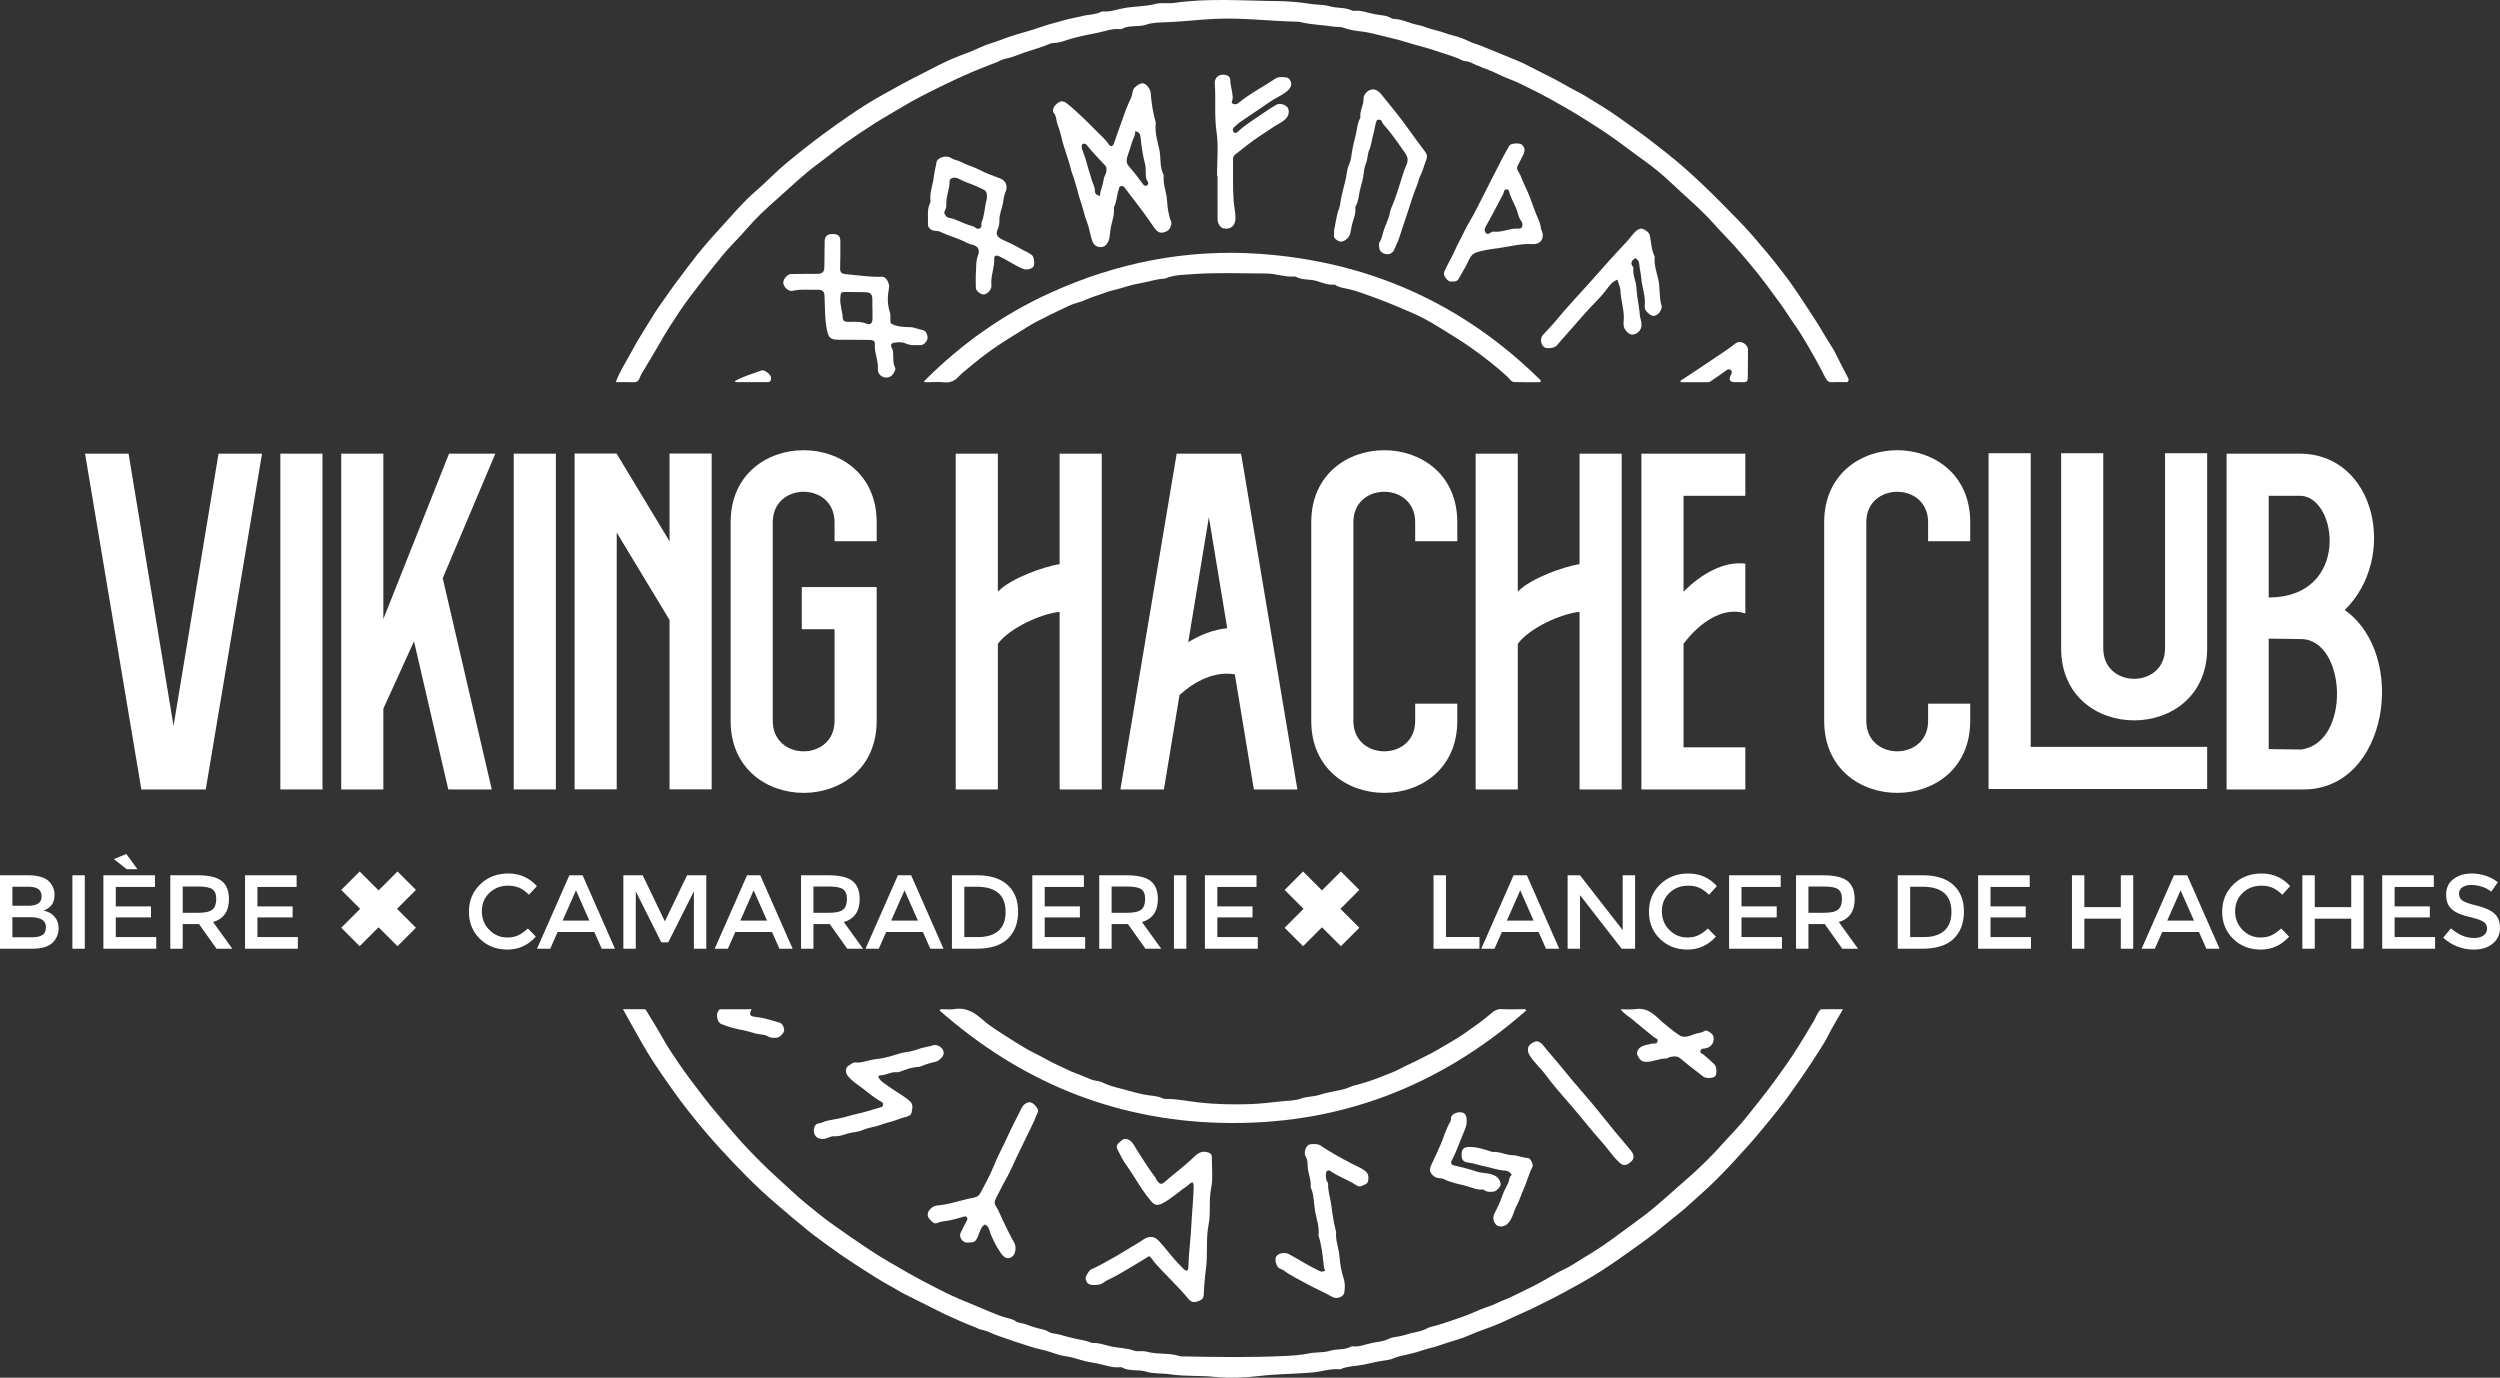 <?xml version="1.0" encoding="utf-8"?>
<!-- Generator: Adobe Illustrator 16.0.0, SVG Export Plug-In . SVG Version: 6.00 Build 0)  -->
<!DOCTYPE svg PUBLIC "-//W3C//DTD SVG 1.1//EN" "http://www.w3.org/Graphics/SVG/1.1/DTD/svg11.dtd">
<svg version="1.1" id="Calque_1" xmlns="http://www.w3.org/2000/svg" xmlns:xlink="http://www.w3.org/1999/xlink" x="0px" y="0px"
	 width="700px" height="385.75px" viewBox="0 0 700 385.75" enable-background="new 0 0 700 385.75" xml:space="preserve">
<rect x="0" y="0" width="700" height="385.75" fill="#333333" stroke="none"/>
<g>
	<path fill="#FFFFFF" d="M9.002,265.646H0V245.08h8.002c1.392,0,2.594,0.168,3.604,0.5c1.01,0.335,1.76,0.786,2.251,1.354
		c0.941,1.061,1.412,2.257,1.412,3.59c0,1.608-0.51,2.805-1.53,3.59c-0.373,0.273-0.627,0.446-0.765,0.516
		c-0.138,0.068-0.383,0.181-0.736,0.338c1.275,0.273,2.29,0.848,3.045,1.721c0.754,0.872,1.133,1.956,1.133,3.251
		c0,1.432-0.491,2.696-1.472,3.795C13.789,265.008,11.808,265.646,9.002,265.646z M3.472,253.613h4.414
		c2.51,0,3.765-0.854,3.765-2.561c0-0.979-0.304-1.687-0.912-2.117c-0.609-0.431-1.55-0.648-2.824-0.648H3.472V253.613z
		 M3.472,262.438h5.443c1.275,0,2.251-0.2,2.927-0.604c0.677-0.401,1.015-1.162,1.015-2.279c0-1.824-1.461-2.736-4.383-2.736H3.472
		V262.438z"/>
	<path fill="#FFFFFF" d="M20.27,245.08h3.472v20.565H20.27V245.08z"/>
	<path fill="#FFFFFF" d="M43.394,245.08v3.266H32.42v5.443h9.856v3.09H32.42v5.501h11.327v3.266H28.949V245.08H43.394z
		 M38.481,243.375H35.48l-3.589-2.824l3.472-1.442L38.481,243.375z"/>
	<path fill="#FFFFFF" d="M64.105,251.76c0,3.393-1.481,5.53-4.443,6.413l5.384,7.473h-4.413l-4.914-6.914h-4.56v6.914h-3.472V245.08
		h7.65c3.138,0,5.383,0.531,6.737,1.59S64.105,249.425,64.105,251.76z M59.486,254.672c0.706-0.607,1.059-1.583,1.059-2.928
		c0-1.343-0.363-2.266-1.089-2.766c-0.726-0.5-2.02-0.75-3.883-0.75H51.16v7.355h4.325C57.446,255.584,58.781,255.28,59.486,254.672
		z"/>
	<path fill="#FFFFFF" d="M83.051,245.08v3.266H72.078v5.443h9.856v3.09h-9.856v5.501h11.327v3.266H68.606V245.08H83.051z"/>
	<path fill="#FFFFFF" d="M142.006,262.497c1.196,0,2.226-0.2,3.089-0.604c0.862-0.401,1.765-1.043,2.706-1.926l2.236,2.295
		c-2.177,2.412-4.821,3.619-7.928,3.619c-3.11,0-5.689-1.002-7.738-3.002c-2.05-2-3.074-4.531-3.074-7.59
		c0-3.06,1.044-5.609,3.133-7.649c2.088-2.039,4.727-3.061,7.915-3.061c3.187,0,5.849,1.178,7.987,3.531l-2.206,2.412
		c-0.981-0.941-1.908-1.599-2.78-1.971c-0.873-0.372-1.898-0.559-3.075-0.559c-2.08,0-3.824,0.673-5.236,2.016
		c-1.413,1.343-2.119,3.059-2.119,5.148c0,2.088,0.702,3.834,2.103,5.235C138.422,261.797,140.084,262.497,142.006,262.497z"/>
	<path fill="#FFFFFF" d="M156.127,260.968l-2.06,4.678h-3.707l9.061-20.565h3.707l9.062,20.565h-3.707l-2.06-4.678H156.127z
		 M165.013,257.761l-3.737-8.472l-3.736,8.472H165.013z"/>
	<path fill="#FFFFFF" d="M178.015,265.646h-3.471V245.08h5.414l6.208,12.916l6.208-12.916h5.384v20.565h-3.472v-16.063
		l-7.178,14.269h-1.942l-7.149-14.269V265.646z"/>
	<path fill="#FFFFFF" d="M205.875,260.968l-2.06,4.678h-3.707l9.062-20.565h3.706l9.063,20.565h-3.707l-2.06-4.678H205.875z
		 M214.76,257.761l-3.736-8.472l-3.736,8.472H214.76z"/>
	<path fill="#FFFFFF" d="M240.708,251.76c0,3.393-1.481,5.53-4.443,6.413l5.385,7.473h-4.413l-4.914-6.914h-4.56v6.914h-3.472
		V245.08h7.649c3.138,0,5.384,0.531,6.737,1.59S240.708,249.425,240.708,251.76z M236.089,254.672
		c0.706-0.607,1.059-1.583,1.059-2.928c0-1.343-0.363-2.266-1.089-2.766s-2.02-0.75-3.883-0.75h-4.413v7.355h4.324
		C234.049,255.584,235.383,255.28,236.089,254.672z"/>
	<path fill="#FFFFFF" d="M248.121,260.968l-2.06,4.678h-3.706l9.061-20.565h3.707l9.062,20.565h-3.707l-2.059-4.678H248.121z
		 M257.006,257.761l-3.737-8.472l-3.736,8.472H257.006z"/>
	<path fill="#FFFFFF" d="M282.101,247.773c1.981,1.795,2.972,4.289,2.972,7.486c0,3.198-0.961,5.728-2.884,7.591
		c-1.922,1.864-4.863,2.795-8.825,2.795h-6.826V245.08h7.062C277.286,245.08,280.121,245.979,282.101,247.773z M281.572,255.35
		c0-4.709-2.697-7.063-8.09-7.063h-3.473v14.093h3.854c2.49,0,4.397-0.593,5.722-1.779
		C280.91,259.413,281.572,257.663,281.572,255.35z"/>
	<path fill="#FFFFFF" d="M303.489,245.08v3.266h-10.974v5.443h9.855v3.09h-9.855v5.501h11.327v3.266h-14.799V245.08H303.489z"/>
	<path fill="#FFFFFF" d="M324.2,251.76c0,3.393-1.48,5.53-4.442,6.413l5.384,7.473h-4.412l-4.914-6.914h-4.561v6.914h-3.471V245.08
		h7.649c3.138,0,5.384,0.531,6.737,1.59S324.2,249.425,324.2,251.76z M319.582,254.672c0.706-0.607,1.059-1.583,1.059-2.928
		c0-1.343-0.363-2.266-1.089-2.766s-2.02-0.75-3.883-0.75h-4.414v7.355h4.325C317.541,255.584,318.875,255.28,319.582,254.672z"/>
	<path fill="#FFFFFF" d="M328.701,245.08h3.472v20.565h-3.472V245.08z"/>
	<path fill="#FFFFFF" d="M351.824,245.08v3.266h-10.973v5.443h9.855v3.09h-9.855v5.501h11.328v3.266h-14.8V245.08H351.824z"/>
	<path fill="#FFFFFF" d="M401.393,265.646V245.08h3.473v17.271h9.384v3.295H401.393z"/>
	<path fill="#FFFFFF" d="M420.519,260.968l-2.061,4.678h-3.707l9.062-20.565h3.707l9.061,20.565h-3.707l-2.059-4.678H420.519z
		 M429.403,257.761l-3.736-8.472l-3.736,8.472H429.403z"/>
	<path fill="#FFFFFF" d="M454.35,245.08h3.471v20.565h-3.765l-11.65-15.005v15.005h-3.472V245.08h3.472l11.944,15.358V245.08z"/>
	<path fill="#FFFFFF" d="M472.414,262.497c1.195,0,2.227-0.2,3.088-0.604c0.864-0.401,1.766-1.043,2.707-1.926l2.236,2.295
		c-2.178,2.412-4.82,3.619-7.929,3.619c-3.109,0-5.688-1.002-7.738-3.002c-2.048-2-3.074-4.531-3.074-7.59
		c0-3.06,1.045-5.609,3.135-7.649c2.088-2.039,4.726-3.061,7.913-3.061c3.187,0,5.851,1.178,7.988,3.531l-2.207,2.412
		c-0.981-0.941-1.908-1.599-2.781-1.971c-0.872-0.372-1.896-0.559-3.073-0.559c-2.08,0-3.824,0.673-5.236,2.016
		s-2.119,3.059-2.119,5.148c0,2.088,0.702,3.834,2.104,5.235C468.828,261.797,470.492,262.497,472.414,262.497z"/>
	<path fill="#FFFFFF" d="M498.598,245.08v3.266h-10.975v5.443h9.855v3.09h-9.855v5.501h11.326v3.266h-14.798V245.08H498.598z"/>
	<path fill="#FFFFFF" d="M519.308,251.76c0,3.393-1.481,5.53-4.443,6.413l5.385,7.473h-4.414l-4.912-6.914h-4.561v6.914h-3.472
		V245.08h7.649c3.138,0,5.383,0.531,6.736,1.59S519.308,249.425,519.308,251.76z M514.689,254.672
		c0.705-0.607,1.059-1.583,1.059-2.928c0-1.343-0.364-2.266-1.088-2.766c-0.726-0.5-2.021-0.75-3.885-0.75h-4.412v7.355h4.324
		C512.649,255.584,513.982,255.28,514.689,254.672z"/>
	<path fill="#FFFFFF" d="M546.933,247.773c1.98,1.795,2.971,4.289,2.971,7.486c0,3.198-0.961,5.728-2.883,7.591
		c-1.923,1.864-4.864,2.795-8.826,2.795h-6.825V245.08h7.062C542.118,245.08,544.952,245.979,546.933,247.773z M546.404,255.35
		c0-4.709-2.696-7.063-8.092-7.063h-3.47v14.093h3.853c2.491,0,4.398-0.593,5.723-1.779
		C545.742,259.413,546.404,257.663,546.404,255.35z"/>
	<path fill="#FFFFFF" d="M568.321,245.08v3.266h-10.975v5.443h9.855v3.09h-9.855v5.501h11.326v3.266h-14.798V245.08H568.321z"/>
	<path fill="#FFFFFF" d="M580.146,265.646V245.08h3.473v8.916h10.208v-8.916h3.471v20.565h-3.471v-8.414h-10.208v8.414H580.146z"/>
	<path fill="#FFFFFF" d="M605.417,260.968l-2.06,4.678h-3.707l9.062-20.565h3.707l9.06,20.565h-3.706l-2.059-4.678H605.417z
		 M614.302,257.761l-3.736-8.472l-3.736,8.472H614.302z"/>
	<path fill="#FFFFFF" d="M632.925,262.497c1.195,0,2.227-0.2,3.088-0.604c0.864-0.401,1.766-1.043,2.707-1.926l2.236,2.295
		c-2.178,2.412-4.82,3.619-7.929,3.619c-3.109,0-5.688-1.002-7.738-3.002c-2.048-2-3.074-4.531-3.074-7.59
		c0-3.06,1.045-5.609,3.135-7.649c2.088-2.039,4.726-3.061,7.914-3.061c3.186,0,5.85,1.178,7.987,3.531l-2.207,2.412
		c-0.98-0.941-1.908-1.599-2.781-1.971c-0.872-0.372-1.896-0.559-3.073-0.559c-2.08,0-3.824,0.673-5.236,2.016
		s-2.119,3.059-2.119,5.148c0,2.088,0.702,3.834,2.104,5.235C629.339,261.797,631.003,262.497,632.925,262.497z"/>
	<path fill="#FFFFFF" d="M644.662,265.646V245.08h3.473v8.916h10.208v-8.916h3.471v20.565h-3.471v-8.414h-10.208v8.414H644.662z"/>
	<path fill="#FFFFFF" d="M681.467,245.08v3.266h-10.974v5.443h9.855v3.09h-9.855v5.501h11.326v3.266h-14.798V245.08H681.467z"/>
	<path fill="#FFFFFF" d="M691.983,247.787c-1.01,0-1.838,0.207-2.486,0.619c-0.646,0.41-0.971,1.034-0.971,1.867
		c0,0.834,0.324,1.471,0.971,1.912c0.648,0.441,2.026,0.917,4.135,1.428c2.106,0.51,3.696,1.226,4.766,2.147
		c1.068,0.921,1.604,2.279,1.604,4.074s-0.676,3.25-2.029,4.369c-1.354,1.117-3.13,1.678-5.326,1.678
		c-3.217,0-6.07-1.108-8.561-3.326l2.176-2.617c2.08,1.804,4.236,2.705,6.473,2.705c1.119,0,2.005-0.239,2.664-0.721
		c0.656-0.479,0.984-1.117,0.984-1.912c0-0.793-0.309-1.412-0.926-1.854c-0.619-0.44-1.683-0.843-3.193-1.205
		c-1.51-0.363-2.656-0.696-3.441-1.001c-0.784-0.304-1.48-0.7-2.09-1.191c-1.215-0.921-1.823-2.333-1.823-4.236
		c0-1.901,0.69-3.369,2.073-4.398s3.095-1.545,5.135-1.545c1.313,0,2.619,0.218,3.912,0.648c1.295,0.432,2.414,1.04,3.355,1.824
		l-1.854,2.617c-0.609-0.548-1.434-1-2.473-1.354C694.017,247.965,692.994,247.787,691.983,247.787z"/>
</g>
<polygon fill="#FFFFFF" points="375.318,254.474 380.613,259.768 375.448,264.932 370.155,259.639 364.858,264.932 359.694,259.768 
	364.989,254.474 359.694,249.179 364.858,244.015 370.155,249.31 375.448,244.015 380.613,249.179 "/>
<polygon fill="#FFFFFF" points="111.165,254.474 116.459,259.768 111.296,264.932 106.001,259.639 100.706,264.932 95.542,259.768 
	100.837,254.474 95.542,249.179 100.706,244.015 106.001,249.31 111.296,244.015 116.459,249.179 "/>
<path fill="#FFFFFF" d="M172.408,107.003c1.183-3.151,2.909-5.688,4.338-8.376c1.464-2.756,3.1-5.429,4.768-8.078
	c1.088-1.725,2.112-3.497,3.309-5.146c1.625-2.234,3.146-4.536,4.813-6.742c1.841-2.439,3.66-4.897,5.552-7.294
	c2.627-3.322,5.521-6.416,8.36-9.558c2.594-2.873,5.134-5.798,8.079-8.307c2.882-2.456,5.455-5.246,8.36-7.661
	c3.42-2.84,6.903-5.613,10.479-8.256c2.445-1.806,4.926-3.579,7.443-5.283c3.11-2.103,6.268-4.171,9.574-5.939
	c2.512-1.344,4.954-2.816,7.505-4.099c2.704-1.36,5.392-2.786,8.097-4.143c2.424-1.214,4.936-2.299,7.512-3.212
	c2.272-0.807,4.408-2.024,6.706-2.727c2.474-0.757,4.835-1.804,7.326-2.527c2.433-0.706,4.888-1.4,7.276-2.232
	c2.096-0.729,4.259-1.232,6.371-1.845c1.462-0.426,3.106-0.65,4.612-1.049c1.809-0.478,3.738-0.379,5.454-1.214
	c0.11-0.053,0.236-0.128,0.348-0.116c2.091,0.222,4.061-0.573,6.047-0.932c2.935-0.53,5.931-0.411,8.846-1.176
	c1.634-0.429,3.467-0.025,5.17-0.274c9.687-1.407,19.414-0.586,29.116-0.512c2.941,0.023,5.982,0.298,8.91,0.771
	c1.874,0.304,3.82,0.173,5.577,0.689c2.025,0.591,4.185,0.226,6.108,1.15c0.181,0.089,0.407,0.149,0.602,0.126
	c2.133-0.24,4.115,0.643,6.146,0.994c1.455,0.251,3.093,0.259,4.459,1.107c0.228,0.141,0.553,0.15,0.838,0.167
	c1.759,0.114,3.36,0.786,5.012,1.309c1.11,0.354,2.282,0.455,3.398,0.908c1.444,0.586,3.003,0.881,4.501,1.333
	c1.074,0.325,2.135,0.756,3.243,1.024c1.597,0.386,3.181,0.948,4.65,1.68c0.957,0.478,1.98,0.698,2.948,1.097
	c2.377,0.981,4.777,1.905,7.149,2.91c1.959,0.829,3.978,1.559,5.867,2.514c2.196,1.11,4.378,2.284,6.59,3.349
	c2.579,1.243,4.976,2.793,7.528,4.075c2.182,1.094,4.221,2.472,6.319,3.73c3.712,2.228,7.196,4.793,10.705,7.318
	c2.736,1.967,5.386,4.046,8.032,6.133c7.176,5.651,13.598,12.097,19.951,18.622c1.586,1.631,3.152,3.294,4.633,5.023
	c2.392,2.792,4.774,5.598,7.034,8.494c2.022,2.586,3.976,5.238,5.774,7.982c1.667,2.544,3.376,5.064,4.998,7.64
	c1.362,2.161,2.597,4.4,3.994,6.542c0.985,1.508,1.706,3.185,2.54,4.79c0.651,1.256,1.261,2.534,1.955,3.763
	c0.221,0.392,0.38,0.749,0.209,1.146c-0.185,0.433-0.628,0.307-0.986,0.311c-1.157,0.007-2.319-0.072-3.466,0.023
	c-1.169,0.099-1.622-0.56-2.077-1.459c-1.007-1.998-2.067-3.97-3.165-5.919c-1.161-2.06-2.366-4.099-3.603-6.115
	c-0.753-1.227-1.602-2.397-2.411-3.591c-1.418-2.083-2.747-4.234-4.287-6.222c-0.977-1.264-1.877-2.583-2.832-3.861
	c-2.797-3.741-5.798-7.31-8.892-10.799c-1.827-2.061-3.805-3.991-5.629-6.054c-3.811-4.316-8.246-7.98-12.401-11.933
	c-2.35-2.235-4.895-4.303-7.539-6.179c-2.542-1.803-5.002-3.716-7.522-5.544c-3.13-2.269-6.392-4.331-9.651-6.373
	c-2.943-1.844-5.978-3.573-9.026-5.256c-2.87-1.587-5.812-3.051-8.769-4.469c-1.886-0.905-3.921-1.506-5.771-2.472
	c-2.007-1.046-4.171-1.675-6.221-2.597c-0.955-0.43-1.944-1.013-3.072-1.07c-0.791-0.041-1.419-0.573-2.129-0.842
	c-2.185-0.824-4.416-1.486-6.624-2.229c-2.574-0.865-5.225-1.448-7.786-2.267c-2.356-0.755-4.774-1.257-7.148-1.85
	c-1.626-0.404-3.295-0.862-5.015-1.068c-1.778-0.215-3.625-0.445-5.347-1.093c-0.874-0.33-1.802-0.157-2.691-0.298
	c-3.135-0.498-6.335-0.531-9.431-1.301c-0.238-0.06-0.488-0.085-0.734-0.09c-7.731-0.16-15.428-1.158-23.182-0.791
	c-4.387,0.208-8.75,0.738-13.144,0.927c-1.99,0.086-4.195,0.041-6.056,0.69c-2.27,0.792-4.729-0.016-6.844,1.222
	c-0.099,0.056-0.245,0.062-0.363,0.047c-2.174-0.268-4.23,0.562-6.266,0.98c-2.675,0.549-5.404,1.029-8.053,1.855
	c-1.345,0.42-2.754,1.014-4.267,1.008c-0.931-0.001-1.808,0.519-2.653,0.834c-1.853,0.69-3.763,1.211-5.625,1.849
	c-1.778,0.609-3.514,1.419-5.393,1.762c-0.748,0.135-1.419,0.568-2.122,0.851c-2.421,0.973-4.872,1.868-7.265,2.899
	c-2.503,1.077-4.982,2.215-7.438,3.412c-2.235,1.086-4.487,2.161-6.678,3.323c-2.003,1.063-4.013,2.152-5.96,3.353
	c-2.179,1.343-4.447,2.576-6.617,3.944c-3.021,1.907-6.001,3.89-8.911,5.96c-2.499,1.774-4.838,3.77-7.313,5.576
	c-4.191,3.054-7.881,6.676-11.758,10.093c-2.927,2.581-5.789,5.228-8.313,8.19c-2.183,2.563-4.657,4.853-6.785,7.458
	c-2.006,2.461-4.009,4.927-5.944,7.447c-2.094,2.729-4.217,5.448-6.125,8.307c-1.962,2.935-3.876,5.905-5.608,8.991
	c-1.543,2.75-3.208,5.433-4.838,8.131c-0.293,0.486-0.541,1.039-0.726,1.519c-0.408,1.072-1.077,1.143-2.008,1.109
	C175.555,106.963,174.046,107.003,172.408,107.003"/>
<path fill="#FFFFFF" d="M174.433,282.581c2.175,0,4.059,0.002,5.94-0.002c0.337,0,0.473,0.198,0.635,0.473
	c1.43,2.41,2.963,4.764,4.313,7.216c1.398,2.536,3.004,4.939,4.628,7.316c2.252,3.299,4.663,6.486,7.11,9.65
	c2.588,3.347,5.346,6.521,8.097,9.722c4.295,5.004,8.925,9.669,13.823,14.048c2.231,1.995,4.365,4.107,6.703,5.984
	c2.258,1.813,4.473,3.688,6.818,5.38c3.699,2.663,7.454,5.251,11.255,7.765c3.344,2.212,6.841,4.18,10.325,6.171
	c2.955,1.688,5.975,3.264,8.993,4.798c2.381,1.212,4.835,2.358,7.348,3.364c1.992,0.798,4,1.7,5.992,2.512
	c1.61,0.657,3.259,1.374,4.974,1.878c0.993,0.291,2.12,0.444,3.045,1.102c0.754,0.532,1.762,0.482,2.634,0.791
	c1.07,0.376,2.195,0.815,3.334,1.105c1.043,0.264,2.217,0.421,3.196,1.055c0.901,0.581,2.036,0.461,3.046,0.763
	c1.326,0.397,2.737,0.762,4.113,1.086c1.526,0.362,3.118,0.505,4.589,1.11c0.152,0.062,0.311,0.179,0.459,0.169
	c1.921-0.126,3.711,0.642,5.524,1.014c2.027,0.417,4.128,0.393,6.126,1.105c1.117,0.399,2.509-0.013,3.669,0.318
	c2.981,0.849,6.135,0.238,9.087,1.209c0.418,0.138,0.898,0.112,1.351,0.12c9.122,0.166,18.251,0.313,27.361-0.096
	c2.545-0.112,5.189-0.235,7.678-0.765c1.926-0.411,3.912-0.134,5.698-0.699c1.976-0.623,4.12-0.176,5.979-1.191
	c0.104-0.058,0.243-0.095,0.359-0.081c1.976,0.262,3.789-0.626,5.654-0.971c1.504-0.277,3.133-0.405,4.602-1.148
	c0.905-0.457,2.054-0.502,3.064-0.707c1.391-0.284,2.724-0.788,4.115-1.067c1.187-0.239,2.439-0.53,3.557-1.158
	c0.768-0.428,1.7-0.534,2.524-0.771c1.82-0.521,3.604-1.166,5.388-1.764c1.626-0.545,3.262-1.116,4.852-1.819
	c1.424-0.631,2.89-1.262,4.376-1.724c1.521-0.475,2.858-1.302,4.339-1.835c1.473-0.529,2.867-1.281,4.281-1.964
	c2.595-1.252,5.185-2.51,7.68-3.96c1.589-0.923,3.174-1.876,4.836-2.653c1.838-0.855,3.482-2.012,5.203-3.049
	c2.719-1.638,5.413-3.322,7.974-5.199c3.219-2.358,6.473-4.671,9.644-7.102c3.927-3.012,7.482-6.417,11.222-9.628
	c3.943-3.384,7.59-7.044,11.032-10.899c1.919-2.149,3.975-4.181,5.768-6.441c2.619-3.303,5.307-6.559,7.786-9.963
	c1.813-2.49,3.631-4.988,5.329-7.559c2.104-3.182,4.057-6.466,6.021-9.739c0.55-0.916,0.838-1.985,1.567-2.811
	c0.16-0.182,0.234-0.454,0.53-0.454c1.918-0.005,3.837-0.001,6.058-0.001c-1.511,2.647-2.957,4.951-4.168,7.374
	c-1.365,2.73-3.154,5.189-4.769,7.753c-1.124,1.788-2.374,3.527-3.59,5.274c-1.694,2.434-3.388,4.87-5.214,7.205
	c-1.476,1.889-3.03,3.719-4.537,5.582c-2.559,3.166-5.299,6.171-8.052,9.167c-3.174,3.453-6.466,6.806-9.986,9.888
	c-1.872,1.635-3.646,3.392-5.613,4.926c-3.072,2.396-5.976,5.004-9.134,7.29c-2.688,1.948-5.375,3.901-8.107,5.786
	c-2.273,1.566-4.572,3.109-6.936,4.534c-2.648,1.591-5.38,3.052-8.086,4.541c-2.493,1.374-5.064,2.599-7.601,3.885
	c-2.66,1.35-5.42,2.449-8.1,3.739c-2.35,1.128-4.751,2.074-7.212,2.926c-2.318,0.804-4.527,1.959-6.877,2.642
	c-1.902,0.55-3.786,1.189-5.65,1.818c-1.298,0.438-2.656,0.678-3.955,1.128c-1.183,0.41-2.467,0.774-3.728,1.076
	c-1.478,0.353-3.021,0.537-4.444,1.186c-1.026,0.466-2.243,0.576-3.309,0.736c-1.693,0.257-3.358,0.685-5.012,1.036
	c-2.182,0.464-4.471,0.381-6.563,1.272c-0.074,0.031-0.162,0.069-0.238,0.061c-2.576-0.276-5.019,0.633-7.541,0.869
	c-4.876,0.458-9.797,0.395-14.624,0.96c-4.338,0.505-8.674,0.703-12.913,0.282c-4.152-0.41-8.327-0.096-12.41-0.715
	c-2.251-0.342-4.612-0.078-6.688-0.728c-2.277-0.714-4.719-0.009-6.843-1.204c-0.103-0.057-0.245-0.084-0.362-0.068
	c-2.175,0.298-4.223-0.563-6.262-0.979c-1.583-0.324-3.258-0.514-4.856-1.027c-1.385-0.445-2.869-0.849-4.366-1.071
	c-1.464-0.219-2.902-0.701-4.306-1.192c-0.92-0.321-1.907-0.559-2.806-0.752c-2.076-0.446-4.043-1.214-6.047-1.827
	c-1.793-0.547-3.575-1.264-5.365-1.831c-1.7-0.538-3.229-1.516-5.009-1.814c-0.755-0.127-1.392-0.603-2.118-0.86
	c-2.38-0.838-4.649-1.971-6.967-2.969c-1.781-0.769-3.519-1.739-5.277-2.582c-2.242-1.074-4.432-2.256-6.67-3.337
	c-1.409-0.677-2.748-1.544-4.135-2.303c-1.502-0.821-2.992-1.685-4.449-2.604c-1.652-1.043-3.318-2.071-4.946-3.15
	c-2.207-1.464-4.438-2.895-6.574-4.456c-2.455-1.793-4.953-3.524-7.327-5.438c-3.217-2.591-6.342-5.282-9.472-7.974
	c-5.351-4.604-10.249-9.653-15.011-14.843c-2.708-2.95-5.305-6.012-7.816-9.133c-2.342-2.912-4.576-5.919-6.719-8.979
	c-1.534-2.191-3.07-4.394-4.521-6.631c-2.18-3.367-4.073-6.921-6.075-10.405C175.968,285.405,175.294,284.142,174.433,282.581"/>
<path fill="#FFFFFF" d="M431.267,107.006c-2.423,0-4.845,0.054-7.264-0.027c-0.883-0.03-1.342-0.962-1.928-1.501
	c-3.205-2.941-6.621-5.593-10.171-8.103c-2.883-2.038-5.906-3.851-8.901-5.704c-2.698-1.671-5.517-3.221-8.444-4.43
	c-2.115-0.873-4.218-1.83-6.354-2.667c-2.317-0.911-4.681-1.736-7.021-2.572c-1.173-0.419-2.45-0.807-3.719-1.091
	c-1.126-0.252-2.398-0.367-3.441-1.045c-0.135-0.086-0.309-0.192-0.453-0.178c-1.723,0.176-3.34-0.525-4.871-1.003
	c-1.935-0.602-4.029-0.184-5.839-1.181c-0.104-0.058-0.238-0.095-0.355-0.086c-2.696,0.226-5.252-0.821-7.933-0.835
	c-6.894-0.035-13.801-0.314-20.672,0.18c-2.498,0.18-5.151,0.163-7.572,1.191c-0.109,0.048-0.24,0.062-0.362,0.069
	c-2.455,0.138-4.775,0.994-7.163,1.376c-2.384,0.383-4.593,1.285-6.92,1.808c-1.832,0.411-3.651,1.23-5.473,1.792
	c-1.706,0.526-3.252,1.412-4.993,1.85c-1.467,0.369-2.846,1.125-4.229,1.781c-2.327,1.104-4.652,2.213-6.926,3.418
	c-1.662,0.881-3.251,1.903-4.852,2.894c-1.976,1.222-3.955,2.438-5.888,3.723c-3.38,2.246-6.536,4.788-9.626,7.412
	c-0.419,0.354-0.851,0.703-1.215,1.108c-1.165,1.297-2.461,2.091-4.345,1.859c-1.504-0.186-3.051-0.026-4.578-0.029
	c-0.353,0-0.736,0.098-1.084-0.204c10.353-10.419,22.14-18.792,35.445-24.83c18.521-8.405,38.034-12.308,58.375-10.918
	c30.661,2.094,57.07,13.847,78.944,35.478C431.382,106.696,431.324,106.851,431.267,107.006"/>
<path fill="#FFFFFF" d="M263.055,282.914c0.376-0.466,0.732-0.331,1.043-0.335c1.031-0.014,2.089,0.152,3.09-0.022
	c3.398-0.595,5.821,1.049,8.188,3.159c1.882,1.678,4.083,2.957,6.189,4.354c1.678,1.11,3.414,2.115,5.116,3.177
	c1.619,1.011,3.376,1.802,5.067,2.698c0.995,0.528,1.969,1.103,2.979,1.603c1.44,0.708,2.92,1.338,4.355,2.055
	c1.585,0.793,3.285,1.309,4.909,2.007c0.962,0.41,1.981,0.93,3.111,1.033c0.879,0.079,1.735,0.512,2.505,0.85
	c2.021,0.888,4.187,1.239,6.257,1.874c1.392,0.426,2.909,0.755,4.36,1.077c1.773,0.396,3.662,0.302,5.345,1.104
	c0.182,0.088,0.396,0.155,0.595,0.152c3.291-0.065,6.52,0.662,9.758,1.017c4.692,0.516,9.359,0.572,14.03,0.438
	c3.058-0.09,6.129-0.493,9.175-0.811c1.671-0.173,3.502-0.145,5.05-0.718c1.725-0.638,3.524-0.501,5.256-1.06
	c1.37-0.439,2.886-0.772,4.359-1.056c1.447-0.275,2.935-0.555,4.309-1.189c0.842-0.392,1.788-0.527,2.668-0.791
	c1.82-0.549,3.66-1.107,5.395-1.815c2.034-0.833,4.14-1.524,6.104-2.585c1.607-0.869,3.319-1.574,4.957-2.419
	c1.905-0.979,3.834-1.912,5.681-3.007c2.455-1.455,4.968-2.816,7.306-4.464c2.521-1.773,5.06-3.508,7.379-5.558
	c0.796-0.707,1.729-1.225,2.971-1.133c1.888,0.134,3.795,0.023,5.692,0.029c0.354,0.001,0.749-0.131,1.137,0.312
	c-24.53,21.541-52.968,32.375-85.7,31.503C311.632,313.591,285.583,302.728,263.055,282.914"/>
<path fill="#FFFFFF" d="M294.817,30.913c0.139-1.109,0.907-1.824,1.758-2.329c0.681-0.402,1.409-0.219,2.133,0.358
	c3.067,2.447,5.797,5.247,8.556,8.015c1.123,1.127,2.358,2.154,3.241,3.522c0.437,0.678,1.077,0.549,1.368-0.222
	c0.583-1.547,1.043-3.152,1.636-4.677c0.885-2.283,1.521-4.661,2.6-6.892c0.441-0.913,0.952-1.955,1.043-3.088
	c0.079-1.012,1.878-2.355,2.838-2.281c0.954,0.074,2.123,1.57,2.207,2.69c0.204,2.761,0.61,5.494,1.372,8.165
	c0.022,0.08,0.06,0.164,0.049,0.241c-0.327,2.547,0.449,5.021,0.977,7.402c0.522,2.358,0.048,4.865,1.18,7.088
	c0.037,0.072,0.068,0.163,0.06,0.239c-0.247,2.411,0.789,4.65,0.939,7.033c0.121,1.978,0.396,4.04,1.165,5.946
	c0.263,0.651-0.456,2.27-1.137,2.581c-1.772,0.809-2.548,0.58-3.754-1.13c-0.99-1.403-1.934-2.846-2.961-4.223
	c-1.703-2.283-3.482-4.512-5.176-6.803c-0.311-0.42-0.611-0.485-1.034-0.435c-0.563,0.066-0.489,0.542-0.627,0.921
	c-0.565,1.569-0.528,3.294-1.267,4.815c-0.052,0.11-0.107,0.242-0.095,0.355c0.234,2.131-0.695,4.094-0.975,6.153
	c-0.194,1.432-0.092,3.175-1.379,4.361c-0.934,0.861-3.026,0.56-3.607-0.987c-0.671-1.786-0.854-3.72-1.552-5.473
	c-0.809-2.034-1.152-4.191-1.919-6.242c-0.421-1.125-0.641-2.432-1.034-3.605c-0.394-1.184-0.627-2.416-1.123-3.578
	c-0.455-1.068-0.586-2.26-0.976-3.378c-0.474-1.36-0.832-2.764-1.324-4.128c-0.369-1.02-0.624-2.109-0.858-3.154
	c-0.267-1.192-0.68-2.373-1.072-3.47c-0.372-1.042-0.244-2.304-1.097-3.187C294.848,31.393,294.868,31.13,294.817,30.913
	 M317.84,36.725c0.114,1.183-0.577,2.023-0.853,3.035c-0.336,1.235-0.811,2.435-1.191,3.658c-0.339,1.089-0.646,2.103,0.312,3.172
	c1.417,1.578,2.661,3.312,3.95,5.001c0.295,0.387,0.612,0.593,1.034,0.358c0.485-0.27,0.529-0.824,0.248-1.181
	c-0.611-0.765-0.484-1.624-0.523-2.475c-0.035-0.778,0.013-1.564-0.196-2.329c-0.663-2.431-0.979-4.923-1.255-7.417
	C319.27,37.703,319.172,37.013,317.84,36.725 M308.008,54.885c0.021-1.453,0.688-2.634,0.89-3.938
	c0.101-0.648,0.188-1.247,0.522-1.861c0.456-0.844,0.638-2.083,0.057-2.719c-1.748-1.909-3.6-3.722-5.199-5.77
	c-0.269-0.346-0.697-0.497-1.109-0.278c-0.391,0.208-0.285,0.646-0.281,1.004c0.001,0.374,0.186,0.701,0.313,1.047
	c0.419,1.127,0.841,2.263,1.121,3.43c0.352,1.453,0.911,2.844,1.274,4.276c0.291,1.139,0.974,2.166,0.975,3.367
	C306.571,54.253,307.005,54.616,308.008,54.885"/>
<path fill="#FFFFFF" d="M321.771,351.711c-2.122,1.284-4.203,2.572-6.314,3.812c-1.587,0.932-3.181,1.865-4.838,2.659
	c-0.551,0.264-1.139,0.56-1.575,0.899c-0.762,0.597-1.559,0.681-2.418,0.716c-1.704,0.065-2.31-0.344-2.654-1.745
	c-0.125-0.51,0.901-2.324,1.54-2.61c2.352-1.059,4.58-2.324,6.815-3.611c2.229-1.285,4.39-2.68,6.614-3.973
	c0.994-0.578,1.815-1.417,3.084-1.49c1.046-0.06,1.768,0.347,2.447,1.069c2.071,2.195,3.756,4.721,5.929,6.82
	c0.586,0.567,1.022,1.34,1.864,1.549c0.419-0.198,0.461-0.533,0.47-0.864c0.097-4.1,0.684-8.165,0.867-12.269
	c0.151-3.381,0.554-6.775,0.612-10.181c0.009-0.481,0.134-1-0.365-1.439c-0.618,0.143-0.975,0.693-1.476,1.031
	c-2.326,1.568-4.366,3.539-6.877,4.843c-1.366,0.71-2.166,0.606-3.192-0.602c-1.733-2.043-3.163-4.3-4.587-6.561
	c-0.704-1.122-1.412-2.243-2.187-3.313c-1.073-1.479-1.896-3.104-2.69-4.726c-0.586-1.193,0.582-1.828,1.296-2.455
	c0.617-0.544,1.403-0.461,2.136,0.008c1.071,0.691,1.488,1.869,2.14,2.855c1.668,2.527,3.208,5.143,5.072,7.538
	c0.121,0.156,0.14,0.393,0.251,0.56c0.914,1.371,1.345,1.655,2.525,0.599c2.421-2.165,5.067-4.061,7.442-6.3
	c1.104-1.04,2.251-2.408,4.216-1.955c0.926,0.214,1.414,0.57,1.404,1.525c-0.036,2.889,0.357,5.862-0.209,8.644
	c-0.697,3.417-0.056,6.868-0.711,10.181c-0.834,4.188-0.154,8.408-0.76,12.53c-0.36,2.454-0.446,4.885-0.627,7.329
	c-0.089,1.197-1.204,1.435-2.113,1.72c-0.803,0.251-1.635-0.169-2.064-0.7c-2.946-3.65-6.472-6.759-9.536-10.293
	C322.829,352.966,322.552,352.249,321.771,351.711"/>
<path fill="#FFFFFF" d="M249.438,90.567c1.774,0.982,3.582,0.99,5.402,1.037c1.22,0.032,2.351,0.622,3.568,0.828
	c0.794,0.134,1.31,1.183,1.312,2.143c0.001,0.841-1.056,2.068-1.798,2.057c-1.461-0.019-2.929,0.208-4.369-0.482
	c-0.955-0.458-2.115-0.321-3.18-0.204c-0.754,0.081-1.126,0.67-0.725,1.345c0.46,0.775,0.414,1.573,0.453,2.39
	c0.055,1.104-0.059,2.214,0.538,3.254c0.332,0.577-0.697,2.258-1.463,2.579c-1.631,0.683-3.48-0.424-3.366-2.178
	c0.158-2.424-1.041-4.646-0.853-7.067c0.069-0.887-0.706-1.09-1.484-1.093c-2.971-0.015-5.944-0.057-8.916-0.057
	c-2.168,0-2.635-0.803-3.046-2.893c-0.632-3.228-0.483-6.455-0.665-9.683c-0.055-0.954-0.801-1.437-1.712-1.409
	c-2.423,0.076-4.86-0.27-7.268,0.309c-0.98,0.235-2.348-0.954-2.54-2.106c-0.171-1.033,1.099-2.595,2.216-2.616
	c2.392-0.044,4.788-0.023,7.183-0.034c1.576-0.007,2.073-0.479,2.101-2.05c0.039-2.352,0.042-4.705,0.077-7.056
	c0.02-1.401,0.697-2.036,2.144-2.052c1.642-0.021,2.242,0.48,2.252,2.036c0.019,2.518,0.005,5.037-0.063,7.552
	c-0.032,1.166,0.427,1.534,1.582,1.642c3.391,0.315,6.759,0.853,10.185,0.728c1.182-0.042,2.106,1.978,1.928,3.001
	c-0.397,2.267-0.564,4.571,0.21,6.819C249.512,88.385,249.12,89.529,249.438,90.567 M244.304,86.498h-0.037
	c0-0.906,0.013-1.81-0.004-2.716c-0.021-1.408-0.512-1.931-1.922-1.969c-1.81-0.049-3.622-0.058-5.432-0.068
	c-1.443-0.011-1.506,0.17-1.624,1.645c-0.149,1.841,0.541,3.549,0.646,5.33c0.063,1.098,0.486,1.393,1.501,1.4
	c1.748,0.011,3.502-0.195,5.223,0.521c1.022,0.426,1.61-0.154,1.644-1.305C244.326,88.39,244.304,87.444,244.304,86.498"/>
<path fill="#FFFFFF" d="M373.527,64.567c0.476-2.003,0.61-4.077,1.356-6.024c0.392-1.017,0.437-2.148,0.666-3.203
	c0.327-1.501,0.705-3.033,1.096-4.5c0.438-1.64,0.425-3.375,1.164-4.963c0.473-1.01,0.578-2.23,0.74-3.307
	c0.253-1.658,0.681-3.282,1.081-4.874c0.37-1.48,0.375-3.078,1.14-4.46c0.077-0.142,0.163-0.317,0.143-0.467
	c-0.219-1.811,0.959-3.371,0.89-5.175c-0.04-1.075,1.085-2.353,2.255-2.528c1.146-0.173,2.054,0.537,2.747,1.405
	c2.534,3.173,5.174,6.26,7.508,9.588c1.563,2.224,3.197,4.393,4.824,6.566c0.484,0.644,0.488,1.412,0.252,2.003
	c-0.579,1.46-0.928,3.024-1.631,4.405c-0.524,1.033-0.685,2.15-1.124,3.195c-0.833,1.982-1.479,4.065-2.135,6.123
	c-0.576,1.802-1.203,3.596-1.791,5.394c-0.551,1.673-1.036,3.386-1.819,4.995c-0.441,0.904-0.567,1.886-1.714,2.337
	c-1.053,0.415-2.818-0.325-2.955-1.478c-0.072-0.608-0.226-1.39,0.064-1.821c0.641-0.953,0.789-2.071,1.096-3.075
	c0.531-1.745,1.481-3.337,1.795-5.143c0.155-0.888,0.556-1.729,0.88-2.514c0.724-1.757,1.273-3.584,1.863-5.366
	c0.607-1.831,1.092-3.787,1.871-5.489c0.893-1.952-0.123-2.994-0.973-4.21c-1.718-2.463-3.433-4.935-5.459-7.166
	c-0.214-0.235-0.358-0.551-0.474-0.851c-0.173-0.458-0.541-0.446-0.914-0.454c-0.414-0.008-0.512,0.267-0.631,0.614
	c-0.401,1.204-0.5,2.507-0.86,3.665c-0.431,1.388-0.481,2.859-1.102,4.216c-0.509,1.112-0.394,2.44-0.872,3.647
	c-0.333,0.829-0.576,1.833-0.648,2.697c-0.142,1.693-0.68,3.284-1.074,4.88c-0.352,1.437-0.355,2.992-1.112,4.333
	c-0.099,0.174-0.194,0.396-0.174,0.584c0.193,1.729-0.576,3.313-0.981,4.892c-0.354,1.372-0.178,3.133-1.762,4.14
	c-0.683,0.434-1.302,0.641-1.917,0.335c-0.696-0.344-1.466-0.794-1.317-1.838C373.57,65.315,373.527,64.938,373.527,64.567"/>
<path fill="#FFFFFF" d="M273.221,76.899c0.216-1.777-0.09-3.561,0.609-5.348c0.69-1.76-0.083-2.77-1.965-3.133
	c-0.731-0.142-1.342-0.574-1.971-0.863c-2.192-1.008-4.529-1.63-6.701-2.68c-0.856-0.415-1.951,0.024-2.772-0.819
	c-0.348-0.358-0.618-0.661-0.591-1.107c0.116-2.067-0.366-4.197,0.616-6.179c0.07-0.143,0.114-0.327,0.095-0.482
	c-0.309-2.379,0.714-4.588,0.944-6.907c0.128-1.286,0.53-2.6,0.727-3.931c0.193-1.317,2.698-2.103,4.009-1.243
	c0.945,0.622,2.05,0.667,3.02,1.202c1.532,0.848,3.271,1.25,4.85,2.073c1.885,0.985,3.908,1.727,5.914,2.459
	c1.603,0.586,2.295,2.233,1.542,3.804c-0.474,0.987-0.537,2.156-0.728,3.186c-0.297,1.592-1.024,3.107-0.991,4.77
	c0.018,0.897-0.087,1.759-0.523,2.624c-0.598,1.176,0.027,2.168,1.242,2.705c1.853,0.815,3.672,1.704,5.427,2.728
	c0.999,0.584,2.131,0.943,3.021,1.725c0.582,0.514,0.791,2.53,0.333,3.208c-0.448,0.668-1.979,0.931-2.791,0.614
	c-2.384-0.928-4.438-2.477-6.753-3.54c-0.816-0.374-1.442-0.24-1.399,0.62c0.123,2.53-1.05,4.897-0.79,7.438
	c0.113,1.095-0.824,2.248-1.85,2.596c-0.834,0.284-2.469-0.846-2.509-1.802C273.182,79.377,273.223,78.138,273.221,76.899
	 M276.314,55.655c0.084-1.072,0.116-2.145-1.038-2.636c-0.63-0.268-1.229-0.588-1.85-0.859c-1.659-0.728-3.406-1.24-5.005-2.119
	c-1.105-0.605-2.559-0.238-2.54,0.705c0.035,2.084-0.927,3.986-0.913,6.046c0.005,0.779,0.026,1.559-0.438,2.271
	c-0.27,0.418-0.079,0.819,0.19,1.248c0.534,0.849,1.442,0.672,2.185,0.952c1.842,0.691,3.601,1.594,5.513,2.101
	c0.615,0.162,1.033,0.91,1.791,0.628c0.909-0.338,0.433-1.218,0.676-1.823C275.73,60.075,275.695,57.791,276.314,55.655"/>
<path fill="#FFFFFF" d="M457.885,72.253c-1,0.682-1.507,1.403-0.657,2.47c0.072,0.092,0.137,0.235,0.122,0.345
	c-0.262,2.007,0.828,3.797,0.883,5.785c0.064,2.355,0.734,4.66,0.874,7.042c0.06,1.027,0.556,2.102,0.528,3.222
	c-0.04,1.415-1.433,2.688-2.813,2.551c-0.886-0.09-2.095-1.437-2.194-2.477c-0.036-0.369-0.054-0.747-0.014-1.112
	c0.331-3.03-0.801-5.911-0.903-8.903c-0.031-0.921-0.661-1.797-0.787-2.874c-1.651,0.602-2.434,1.894-3.271,2.989
	c-1.779,2.333-3.966,4.277-5.887,6.469c-2.646,3.021-5.312,6.028-7.951,9.053c-0.561,0.641-2.741,0.923-3.448,0.39
	c-0.976-0.734-1.196-2.434-0.374-3.375c1.153-1.317,2.429-2.532,3.534-3.888c3.024-3.706,6.329-7.166,9.514-10.726
	c3.446-3.85,6.833-7.764,10.405-11.506c0.989-1.039,1.737-2.296,2.888-3.208c0.636-0.504,1.369-0.628,1.948-0.265
	c0.689,0.434,1.474,0.72,1.707,1.878c0.377,1.857,0.391,3.822,1.257,5.574c0.034,0.072,0.072,0.16,0.063,0.236
	c-0.221,2.129,0.51,4.188,0.979,6.149c0.6,2.515,0.188,5.083,0.957,7.521c0.248,0.785-0.58,2.188-1.509,2.664
	c-1.081,0.549-1.786-0.192-2.473-0.801c-0.562-0.499-0.836-1.157-0.741-1.96c0.302-2.576-0.774-4.995-0.96-7.537
	c-0.097-1.304-0.481-2.696-0.583-4.071C458.926,73.158,458.539,72.681,457.885,72.253"/>
<path fill="#FFFFFF" d="M340.761,49.202c0-4.083,0.463-8.236-0.122-12.235c-0.663-4.537-0.17-9.034-0.498-13.53
	c-0.127-1.735,1.201-2.85,3.065-2.451c0.629,0.136,1.237,0.61,1.247,1.178c0.027,1.702,0.611,3.305,0.705,4.983
	c0.013,0.244-0.02,0.495-0.063,0.736c-0.074,0.41-0.507,0.871,0.131,1.174c0.48,0.23,1.035,0.181,1.416-0.133
	c3.323-2.744,7.177-4.68,10.727-7.075c0.597-0.402,2.948-0.323,3.367,0.052c1.136,1.004,1.077,2.298-0.175,3.46
	c-1.037,0.964-2.31,1.559-3.529,2.246c-1.139,0.639-2.192,1.427-3.279,2.158c-2.215,1.49-4.434,2.973-6.632,4.49
	c-0.521,0.36-0.945,0.856-1.444,1.251c-0.57,0.45-0.623,1.04-0.214,1.506c0.415,0.477,0.894,0.111,1.273-0.246
	c2.135-2.011,4.685-3.46,7.055-5.146c1.153-0.819,2.382-1.591,3.617-2.318c0.821-0.483,2.409-0.078,3.09,0.77
	c0.55,0.687,0.419,2.063-0.164,2.807c-1.003,1.277-2.523,1.829-3.8,2.702c-1.248,0.854-2.527,1.689-3.796,2.519
	c-2.41,1.573-4.634,3.401-6.894,5.176c-0.436,0.342-0.599,0.758-0.596,1.284c0.034,3.878-0.098,7.768,0.168,11.629
	c0.113,1.65,0.551,3.298,0.516,4.991c-0.044,2.059-1.366,3.164-3.375,2.775c-0.845-0.164-1.635-1.384-1.639-2.622
	c-0.011-4.043-0.004-8.088-0.004-12.131C340.864,49.202,340.813,49.202,340.761,49.202"/>
<path fill="#FFFFFF" d="M406.667,78.816c-0.945,0.163-1.464-0.404-1.968-1.114c-0.503-0.713-0.501-1.235-0.102-2.085
	c0.926-1.958,2.043-3.82,2.903-5.791c0.766-1.76,1.747-3.396,2.55-5.128c0.727-1.564,1.702-3.008,2.516-4.534
	c0.907-1.696,1.754-3.425,2.626-5.139c0.836-1.646,1.673-3.293,2.509-4.937c0.892-1.749,1.772-3.506,2.686-5.245
	c0.733-1.39,1.468-2.781,2.281-4.123c0.369-0.609,2.755-0.734,3.357-0.274c0.939,0.717,1.066,1.711,0.517,2.828
	c-0.531,1.083-1.088,2.149-1.638,3.221c-0.516,1.006,0.525,1.794,0.849,2.679c0.55,1.508,1.275,2.955,1.938,4.424
	c1.041,2.314,1.723,4.766,2.743,7.097c0.405,0.923,0.856,1.922,1,2.977c0.032,0.243,0.072,0.498,0.172,0.717
	c1.021,2.223-0.111,4.11-2.581,3.957c-2.956-0.184-5.8,0.583-8.647,1.001c-2.329,0.34-4.75,0.579-7.025,1.347
	c-0.897,0.302-1.552,0.991-1.907,1.792c-0.833,1.888-1.946,3.613-2.924,5.417C408.095,78.689,407.49,78.905,406.667,78.816
	 M426.291,62.829c-0.023-0.333-0.106-0.648-0.322-0.915c-0.522-0.638-0.817-1.487-0.984-2.177c-0.527-2.178-1.939-3.972-2.438-6.137
	c-0.076-0.327-0.331-0.581-0.718-0.583c-0.384-0.001-0.656,0.252-0.707,0.58c-0.102,0.626-0.427,1.108-0.72,1.65
	c-1.468,2.708-2.833,5.473-4.38,8.139c-0.334,0.578-0.469,1.326,0.016,1.862c0.433,0.482,0.968,0.122,1.439-0.162
	c0.234-0.142,0.552-0.254,0.813-0.224c2.372,0.27,4.545-1.054,6.913-0.846C425.952,64.084,426.312,63.579,426.291,62.829"/>
<path fill="#FFFFFF" d="M371.088,355.716c-0.503-0.635-0.41-1.306-0.489-1.955c-0.307-2.583-0.569-5.176-1.376-7.673
	c-0.024-0.077-0.061-0.161-0.048-0.239c0.307-2.302-0.538-4.484-0.941-6.667c-0.402-2.187-0.243-4.496-1.183-6.586
	c-0.035-0.074-0.08-0.159-0.072-0.234c0.221-2.088-0.831-3.997-0.849-6.056c-0.009-0.856-0.056-1.681-0.542-2.489
	c-0.539-0.893-0.115-2.464,0.646-3.155c0.462-0.424,2.71-0.442,3.334-0.017c2.817,1.922,5.813,3.525,8.817,5.129
	c1.264,0.674,2.633,1.167,3.805,2.043c0.983,0.734,1.063,1.688,0.91,2.738c-0.151,1.057-1.212,1.198-1.903,1.546
	c-0.829,0.414-1.663-0.426-2.334-0.802c-2.067-1.158-4.315-1.978-6.257-3.367c-0.672-0.48-1.342-0.124-1.349,0.693
	c-0.007,0.813-0.095,1.662,0.456,2.383c0.095,0.128,0.184,0.307,0.176,0.455c-0.123,1.871,0.527,3.626,0.793,5.438
	c0.383,2.612,0.64,5.243,1.377,7.793c0.021,0.078,0.067,0.16,0.058,0.238c-0.252,2.37,0.767,4.572,0.942,6.908
	c0.157,2.063,0.526,4.176,1.188,6.209c0.403,1.234,0.36,2.624,0.141,3.927c-0.198,1.183-2.146,1.855-3.257,1.204
	c-2.3-1.347-4.794-2.33-7.102-3.628c-2.227-1.255-4.587-2.309-6.631-3.869c-0.388-0.298-0.834-0.323-1.203-0.557
	c-0.858-0.543-1.34-2.458-0.858-3.289c0.559-0.973,2.424-1.306,3.512-0.713c2.612,1.423,5.112,3.04,7.797,4.342
	C369.435,355.851,370.041,356.435,371.088,355.716"/>
<path fill="#FFFFFF" d="M275.793,342.846c-1.225,0.703-1.403,2.032-1.885,3.146c-0.366,0.846-0.664,1.721-1.703,1.852
	c-1.168,0.145-2.386,0.318-3.125-1.004c-0.309-0.555-0.357-1.117-0.104-1.653c0.548-1.163,1.153-2.304,1.752-3.441
	c0.174-0.331,0.204-0.642-0.033-0.921c-0.284-0.338-0.617-0.235-1.006-0.115c-1.582,0.486-3.18,0.926-4.822,1.162
	c-0.768,0.11-1.507,0.142-2.254,0.509c-1.148,0.563-1.804-0.473-2.422-1.155c-0.598-0.657-0.544-1.605-0.052-2.274
	c0.542-0.737,1.278-1.338,2.329-1.422c2.23-0.174,4.375-0.781,6.54-1.333c1.211-0.307,2.44-0.648,3.673-0.854
	c0.955-0.161,1.511-0.666,1.888-1.389c1.272-2.442,2.641-4.858,3.662-7.408c1.201-2.989,2.758-5.802,4.079-8.728
	c1.137-2.522,2.472-4.964,3.688-7.456c0.412-0.844,1.192-1.695,2.31-1.729c0.828-0.026,2.05,1.253,2.347,2.189
	c0.105,0.334-0.069,0.532-0.168,0.798c-1.056,2.8-2.502,5.416-3.761,8.117c-1.076,2.307-2.267,4.563-3.276,6.905
	c-0.968,2.248-2.314,4.329-3.385,6.538c-0.507,1.048-1.159,2.055-1.502,3.143c-0.288,0.907,0.572,1.716,0.944,2.552
	c0.826,1.856,1.707,3.691,2.603,5.518c0.593,1.208,1.207,2.415,1.891,3.573c0.605,1.028,0.396,2.978-0.36,3.693
	c-1.222,1.157-2.415,0.68-3.447-0.847c-1.394-2.055-2.563-4.281-3.273-6.696C276.74,343.509,276.325,343.164,275.793,342.846"/>
<path fill="#FFFFFF" d="M245.892,301.435c0.529,1.32,1.723,1.876,2.738,2.64c1.976,1.484,4.214,2.577,6.091,4.212
	c1.104,0.96,0.715,2.134,0.531,3.191c-0.16,0.926-1.211,1.17-2.001,1.361c-1.387,0.335-2.665,1.006-4.024,1.314
	c-1.154,0.262-2.27,0.663-3.359,1.034c-1.383,0.469-2.85,0.559-4.195,1.187c-1.017,0.472-2.225,0.598-3.298,0.786
	c-1.602,0.279-3.084,1.118-4.774,0.985c-1.072-0.084-1.945,0.721-3.074,0.759c-1.859,0.064-2.803-1.007-2.626-2.784
	c0.077-0.772,0.618-1.448,1.049-1.498c1.052-0.119,1.914-0.7,2.929-0.878c1.992-0.347,3.981-0.696,5.931-1.311
	c1.108-0.346,2.284-0.537,3.425-0.846c1.87-0.506,3.724-1.059,5.575-1.612c0.54-0.16,0.625-1.117,0.106-1.394
	c-1.997-1.055-3.675-2.552-5.459-3.891c-1.413-1.061-2.939-1.995-4.055-3.412c-0.836-1.063-0.734-2.394,0.391-3.034
	c0.514-0.295,1.099-0.809,1.647-0.752c1.944,0.198,3.687-0.68,5.555-0.887c1.913-0.212,3.812-0.629,5.665-1.255
	c1.062-0.358,2.219-0.658,3.283-0.789c1.368-0.17,2.637-0.647,3.88-1.035c1.132-0.348,2.3-0.465,3.413-0.836
	c1.356-0.452,3.293,0.919,2.96,2.514c-0.159,0.757-1.407,1.923-2.186,2.081c-1.386,0.282-2.738,0.691-4.041,1.255
	c-0.223,0.097-0.47,0.185-0.706,0.191c-1.868,0.054-3.583,0.683-5.291,1.352c-0.262,0.102-0.571,0.164-0.846,0.135
	c-1.691-0.174-3.142,0.924-4.807,0.89C246.2,301.104,246.074,301.291,245.892,301.435"/>
<path fill="#FFFFFF" d="M453.746,282.585c1.57,0,2.893,0.167,4.156-0.036c2.609-0.421,4.433,0.737,6.234,2.42
	c1.903,1.778,3.95,3.433,6.094,4.914c1.248,0.862,2.796,0.2,4.068-0.275c1.024-0.383,2.16-0.359,3.122-1.006
	c0.45-0.303,2.074,0.799,2.263,1.374c0.559,1.695-0.461,3.329-2.236,3.581c-0.514,0.072-1.128-0.045-1.309,0.66
	c-0.195,0.761,0.505,0.776,0.892,1.099c1.043,0.862,2.041,1.781,3.017,2.719c0.657,0.63,0.729,2.687,0.178,3.328
	c-0.482,0.557-2.583,0.643-3.264,0.11c-2.119-1.655-4.291-3.254-6.326-5.009c-1.096-0.946-2.165-0.702-3.315-0.419
	c-0.229,0.055-0.433,0.347-0.643,0.338c-2.029-0.079-3.862,0.995-5.903,0.936c-1.354-0.041-1.864-1.003-2.297-1.901
	c-0.413-0.863,0.328-1.84,0.896-2.217c0.87-0.579,2.059-0.691,3.12-0.969c0.557-0.147,1.342,0.201,1.595-0.583
	c0.279-0.86-0.59-0.914-1.034-1.276c-2.112-1.717-4.2-3.467-6.312-5.183C455.814,284.438,454.737,283.869,453.746,282.585"/>
<path fill="#FFFFFF" d="M427.819,294.086c-0.117-1.384,0.974-1.991,1.897-2.403c0.902-0.403,1.853,0.326,2.396,1.029
	c1.596,2.059,3.372,3.962,5.008,5.984c2.137,2.642,4.324,5.255,6.571,7.815c2.958,3.371,5.699,6.933,8.553,10.398
	c1.453,1.764,2.986,3.462,4.408,5.249c1.105,1.389,0.975,2.407-0.255,3.364c-1.331,1.034-2.083,0.921-3.354-0.369
	c-1.641-1.657-2.924-3.606-4.479-5.333c-2.975-3.3-5.673-6.832-8.585-10.188c-2.487-2.866-5.03-5.711-7.279-8.766
	c-1.436-1.955-3.341-3.512-4.56-5.638C427.918,294.842,427.837,294.491,427.819,294.086"/>
<path fill="#FFFFFF" d="M423.301,328.951c-0.54-0.813-1.108-1.171-1.937-1.193c-2.046-0.059-3.939-0.896-5.918-1.241
	c-1.414-0.243-2.733-0.821-4.148-0.968c-1.563-0.163-2.099-0.741-2.054-2.397c0.038-1.409,0.666-2.006,2.142-2.011
	c2.183-0.009,4.219,0.671,6.259,1.34c0.077,0.025,0.158,0.077,0.234,0.07c1.967-0.185,3.726,0.874,5.679,0.916
	c1.443,0.032,2.813,0.748,4.311,0.775c0.645,0.011,1.539,1.843,1.228,2.45c-1.074,2.091-1.608,4.384-2.578,6.522
	c-0.64,1.408-1.1,2.953-1.832,4.32c-0.937,1.748-1.146,3.876-2.738,5.277c-0.769,0.678-2.226,0.802-2.899,0.232
	c-0.887-0.75-1.142-2.134-0.676-3.106c0.748-1.555,1.581-3.059,2.124-4.728c0.426-1.307,1.091-2.57,1.717-3.813
	C422.622,330.589,422.489,329.584,423.301,328.951"/>
<path fill="#FFFFFF" d="M410.672,314.01c0.007,1.545-0.802,2.831-1.313,4.217c-0.515,1.396-1.131,2.747-1.669,4.13
	c-0.336,0.865-0.743,1.689-1.16,2.501c-0.395,0.759-0.21,1.272,0.506,1.434c2.17,0.487,4.352,1.06,6.429,1.742
	c1.717,0.566,3.561,0.271,5.201,1.211c0.993,0.568,1.357,1.348,1.526,2.269c0.126,0.683-1.315,2.133-2.033,2.153
	c-0.848,0.02-1.739,0.2-2.501-0.403c-0.153-0.12-0.39-0.234-0.569-0.212c-1.61,0.191-3.046-0.605-4.509-0.976
	c-2.084-0.526-4.257-0.909-6.23-1.903c-0.881-0.443-1.984-0.087-2.881-0.849c-1.203-1.022-1.336-1.748-0.671-3.216
	c0.879-1.934,1.822-3.843,2.651-5.81c0.871-2.067,1.457-4.271,2.624-6.216c0.321-0.534,0.028-1.229,0.486-1.748
	c0.638-0.724,2.036-1.122,3-0.795C410.367,311.815,410.722,312.598,410.672,314.01"/>
<path fill="#FFFFFF" d="M470.458,106.662c2.738-1.811,5.531-3.593,8.25-5.479c2.403-1.666,4.91-3.181,7.214-5.008
	c1.326-1.053,3.495,0.101,3.512,1.777c0.024,2.642-0.055,5.283-0.061,7.924c-0.003,0.863-0.41,1.17-1.229,1.137
	c-0.822-0.032-1.65,0.003-2.477-0.008c-1.219-0.014-1.606-0.596-1.165-1.756c0.088-0.23,0.261-0.429,0.333-0.66
	c0.119-0.369,0.129-0.765-0.236-1.007c-0.36-0.24-0.709-0.261-1.121,0.041c-1.519,1.107-3.07,2.17-4.624,3.228
	c-0.186,0.127-0.467,0.157-0.703,0.159c-2.394,0.01-4.788,0.009-7.179,0.007C470.766,107.017,470.552,106.999,470.458,106.662"/>
<path fill="#FFFFFF" d="M210.458,282.583c-0.791,1.459-0.493,1.981,0.938,2.128c2.355,0.241,4.609,0.951,6.854,1.625
	c0.855,0.257,1.271,1.245,1.323,2.171c0.035,0.659-1.34,2.034-2.021,2.057c-0.846,0.029-1.69,0.137-2.509-0.383
	c-1.013-0.643-2.286-0.444-3.434-0.789c-1.366-0.409-2.802-0.815-4.25-1.076c-1.823-0.327-3.629-0.892-5.355-1.574
	c-1.319-0.521-1.647-2.96-0.686-3.964c0.103-0.104,0.288-0.186,0.435-0.186C204.59,282.579,207.425,282.583,210.458,282.583"/>
<path fill="#FFFFFF" d="M205.724,106.72c2.411-1.35,4.924-2.047,7.357-2.946c0.739-0.273,1.422,0.259,1.878,0.611
	c0.492,0.381,1.114,1.015,0.917,1.887c-0.108,0.47-0.397,0.729-0.864,0.729c-2.97,0.007-5.938,0.003-8.906-0.01
	C206.011,106.991,205.92,106.865,205.724,106.72"/>
<polygon fill="#FFFFFF" points="39.576,221.043 23.815,127.023 36.001,127.023 48.592,203.27 61.185,127.023 73.369,127.023 
	57.608,221.043 "/>
<rect x="78.501" y="127.024" fill="#FFFFFF" width="11.795" height="94.019"/>
<polygon fill="#FFFFFF" points="95.542,127.024 107.337,127.024 107.337,173.335 125.731,127.024 138.69,127.024 123.966,161.895 
	137.696,221.043 125.521,221.043 115.924,179.566 107.337,198.437 107.337,221.043 95.542,221.043 "/>
<rect x="143.849" y="127.024" fill="#FFFFFF" width="11.795" height="94.019"/>
<polygon fill="#FFFFFF" points="199.267,126.999 199.267,221.018 187.472,221.018 187.472,173.597 172.682,149.118 172.682,221.018 
	160.889,221.018 160.889,126.999 172.637,126.999 172.682,127.08 187.472,151.559 187.472,126.999 "/>
<path fill="#FFFFFF" d="M216.375,146.21v55.647c0,11.352,17.299,11.352,17.299,0v-25.675h-9.173v-11.795h20.967v37.47
	c0,26.865-40.889,26.866-40.889,0V146.21c0-26.867,40.889-26.867,40.889,0v5.321h-11.794v-5.321
	C233.674,134.858,216.375,134.858,216.375,146.21"/>
<path fill="#FFFFFF" d="M279.4,221.043h-11.796v-94.02H279.4v38.652l0.169-0.168c3.626-3.621,12.361-6.741,17.13-7.566v-30.918
	h11.796v94.02h-11.796v-49.72c-5.007,0.47-13.899,4.395-17.299,8.938V221.043z"/>
<path fill="#FFFFFF" d="M363.265,221.043h-12.183l-5.323-32.22c-5.519-0.972-11.113,1.81-15.495,5.779l-4.368,26.44h-12.184
	l15.76-94.019h18.032L363.265,221.043z M343.628,175.919l-5.14-31.12l-5.783,35.019
	C336.091,177.744,339.855,176.244,343.628,175.919"/>
<path fill="#FFFFFF" d="M378.947,146.21v55.647c0,11.352,17.302,11.352,17.302,0v-4.822h11.793v4.822
	c0,26.865-40.889,26.866-40.889,0V146.21c0-26.867,40.889-26.867,40.889,0v5.321h-11.793v-5.321
	C396.249,134.858,378.947,134.858,378.947,146.21"/>
<path fill="#FFFFFF" d="M424.977,221.043h-11.795v-94.02h11.795v38.652l0.171-0.168c3.626-3.621,12.361-6.741,17.131-7.566v-30.918
	h11.792v94.02h-11.792v-49.72c-5.009,0.47-13.9,4.395-17.302,8.938V221.043z"/>
<path fill="#FFFFFF" d="M471.388,209.248h17.302v11.795h-29.097v-94.019h29.097v11.794h-17.302v26.857l0.171-0.167
	c4.651-4.654,11.039-8.471,17.131-7.678v13.92c-6.364-2.032-12.984,2.742-17.302,8.512V209.248z"/>
<path fill="#FFFFFF" d="M522.566,146.21v55.647c0,11.352,17.302,11.352,17.302,0v-4.822h11.793v4.822
	c0,26.865-40.889,26.866-40.889,0V146.21c0-26.867,40.889-26.867,40.889,0v5.321h-11.793v-5.321
	C539.868,134.858,522.566,134.858,522.566,146.21"/>
<path fill="#FFFFFF" d="M568.598,209.126h49.409v11.796h-61.206v-94.019h11.797V209.126z M618.007,126.903v54.65
	c0,26.865-40.889,26.865-40.889,0v-54.65h11.796v54.65c0,11.353,17.296,11.353,17.296,0v-54.65H618.007z"/>
<path fill="#FFFFFF" d="M656.515,170.813c17.765,12.486,12.206,50.23-11.514,50.23h-21.559v-94.019h20.444
	C665.289,127.024,671.484,156.18,656.515,170.813 M644.179,138.823l-8.943-0.005v28.484
	C658.117,167.255,654.665,139.172,644.179,138.823 M644.319,209.864c14.025-1.849,12.734-30.769,0-30.931l-9.083-0.114v30.929
	L644.319,209.864z"/>
</svg>
